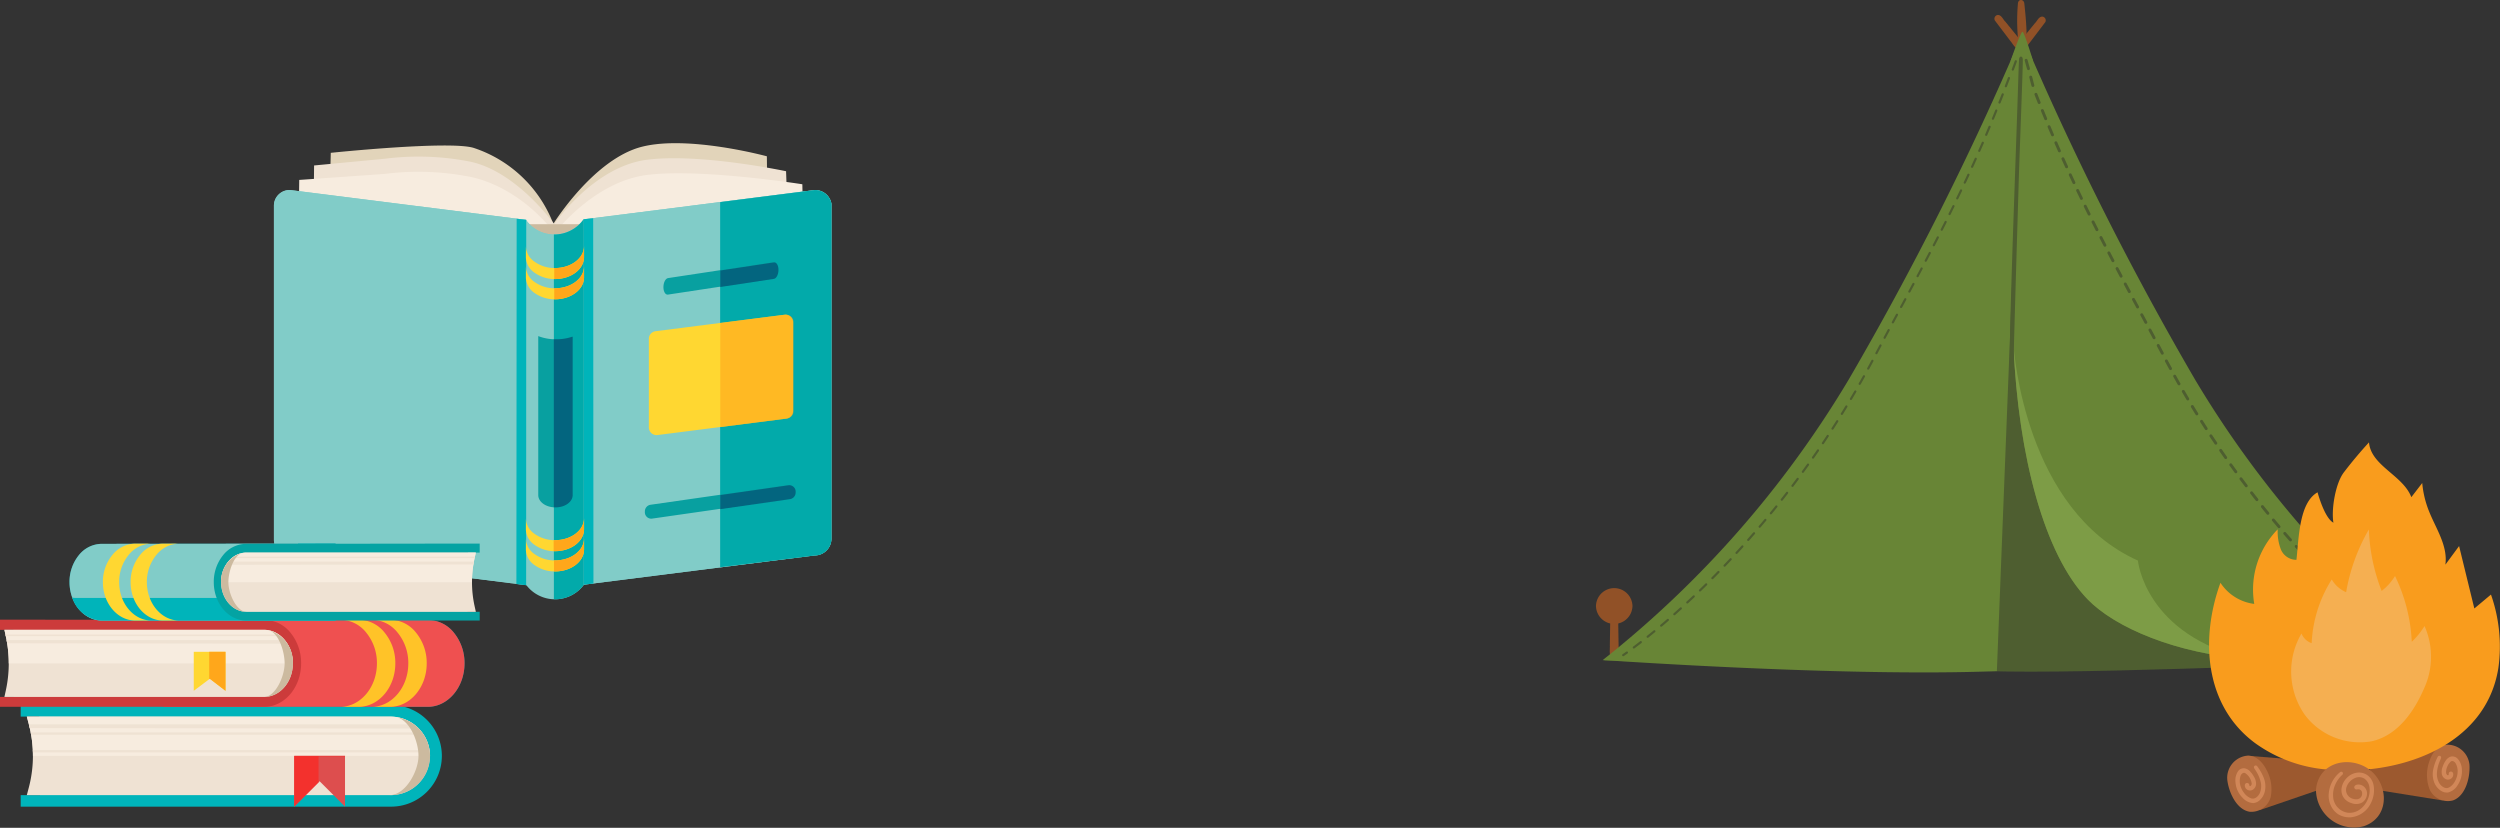 <svg xmlns="http://www.w3.org/2000/svg" width="360.816" height="119.477"><rect width="100%" height="100%" fill="#333333" stroke="none"/><g data-name="Group 123057"><g data-name="Group 121325"><path data-name="Path 170954" d="M79.758 80.634a17.922 17.922 0 0114.141-10.625 33.1 33.1 0 017.817.046l.393.051 10.577 2.182-1.947-44.076-.059-5.654s-11.3-3.074-18.007-1.384c-7 1.763-12.811 11.132-12.811 11.132z" fill="#e2d4ba"/><path data-name="Path 170955" d="M79.759 74.744l-3.694-1.721a33.778 33.778 0 00-18.485-2.969l-.393.051-10.577 2.182 1.017-45.38.112-4.849s17.183-1.794 20.639-.708a18.52 18.52 0 0111.483 10.956z" fill="#e2d4ba"/><path data-name="Rectangle 19871" d="M75.661 70.431h8a2.635 2.635 0 012.635 2.635v2.287a6.635 6.635 0 01-6.635 6.635 6.635 6.635 0 01-6.635-6.635v-2.287a2.635 2.635 0 012.635-2.635z" fill="#00b4ba"/><path data-name="Path 170956" d="M79.971 83.451a19.311 19.311 0 0115.311-10.746 38.357 38.357 0 018.464.047l.425.051 11.453 2.206-1.938-43.695-.235-6.6s-12.363-2.633-20.058-1.659c-7.742.981-13.4 9.274-13.4 9.274z" fill="#efe2d3"/><path data-name="Path 170957" d="M79.972 77.495l-4-1.74a38.875 38.875 0 00-20.014-3l-.425.051-11.454 2.203 1.2-46.016.052-5.112 10.2-.971.425-.051a38.5 38.5 0 0111.7.432c4.806.919 9.365 5.149 12.331 9.04z" fill="#efe2d3"/><path data-name="Path 170958" d="M79.971 85.641a19.311 19.311 0 0115.311-10.746 38.351 38.351 0 018.464.047l.425.051 11.453 2.207.253-46.616-.078-3.99s-14.71-2.32-22.405-1.346c-7.742.981-13.341 8.4-13.341 8.4z" fill="#f7ecdf"/><path data-name="Path 170959" d="M79.971 79.685l-4-1.74a38.877 38.877 0 00-20.015-3l-.425.051-11.453 2.207-.942-47.01.052-4.225 12.339-.867.425-.051a38.5 38.5 0 0111.7.432c4.806.919 9.426 4.279 12.391 8.171z" fill="#f7ecdf"/><path data-name="Rectangle 19872" d="M85.298 79.489v1.806a5.2 5.2 0 01-5.2 5.2 5.2 5.2 0 01-5.2-5.2v-1.806a1.2 1.2 0 011.2-1.2h8a1.2 1.2 0 011.2 1.2z" fill="#81ccc8"/><path data-name="Rectangle 19873" fill="#ccba9f" d="M75.988 32.358h8.254v3.169h-8.254z"/><path data-name="Path 170960" d="M117.578 27.431l-33.264 4.214a.194.194 0 00-.132.078 5.194 5.194 0 01-4.19 2.119 4.924 4.924 0 01-4.078-2.11l-33.994-4.3-.1-.006a2.268 2.268 0 00-2.285 2.2V77.96a2.271 2.271 0 002.323 2.2h.021l37.946 4.777a.19.19 0 00.049 0l37.7-4.777h.021a2.425 2.425 0 002.4-2.41V29.41a2.387 2.387 0 00-2.394-1.981z" fill="#81ccc8"/><path data-name="Path 170961" d="M117.578 27.431l-33.264 4.214a.194.194 0 00-.132.078 5.194 5.194 0 01-4.19 2.119 4.924 4.924 0 01-4.078-2.11l-33.994-4.3-.1-.006a2.268 2.268 0 00-2.285 2.2V77.96a2.271 2.271 0 002.323 2.2h.021l37.946 4.777a.19.19 0 00.049 0l37.7-4.777h.021a2.425 2.425 0 002.4-2.41V29.41a2.387 2.387 0 00-2.394-1.981z" fill="#81ccc8"/><g data-name="Group 121311"><path data-name="Path 170962" d="M120 29.41a2.387 2.387 0 00-2.393-1.981h-.028s-13.642 1.739-13.642 1.746V81.86l13.646-1.685h.021a2.425 2.425 0 002.4-2.41V29.429c-.003-.006-.003-.013-.004-.019z" fill="#02aaaa"/></g><path data-name="Path 170963" d="M75.937 84.464l-1.408-.169.039-52.72 1.382.143z" fill="#00b4ba"/><path data-name="Path 170964" d="M84.242 84.387l1.408-.169-.039-52.72-1.382.143z" fill="#00b4ba"/><path data-name="Path 170965" d="M113.749 72.03l-19.7 2.828a.927.927 0 01-.976-1 .97.97 0 01.763-1l19.7-2.828a.927.927 0 01.976 1 .97.97 0 01-.763 1z" fill="#08a0a0"/><path data-name="Path 170966" d="M111.37 40.248L96.399 42.52c-.394.06-.7-.521-.644-1.239.044-.6.326-1.094.657-1.144l14.971-2.272c.394-.06.7.521.644 1.239-.045.607-.327 1.094-.657 1.144z" fill="#08a0a0"/><path data-name="Path 170967" d="M113.489 60.412l-18.595 2.377a1.108 1.108 0 01-1.249-1.1V48.903a1.108 1.108 0 01.968-1.1l18.595-2.377a1.108 1.108 0 011.249 1.1v12.787a1.109 1.109 0 01-.968 1.099z" fill="#ffd731"/><g data-name="Group 121312"><path data-name="Path 170968" d="M113.303 45.423l-9.344 1.194v15.022l9.618-1.229a1.081 1.081 0 00.944-1.072V46.499a1.081 1.081 0 00-1.218-1.076z" fill="#ffa71b" opacity=".62"/></g><g data-name="Group 121313"><path data-name="Path 170969" d="M111.704 37.866l-7.745 1.175v2.38l7.732-1.173c.331-.05.613-.541.657-1.144.052-.717-.25-1.293-.644-1.238z" fill="#03657f"/></g><g data-name="Group 121314"><path data-name="Path 170970" d="M113.857 70.027l-9.9 1.421v2.034l10.112-1.452a.97.97 0 00.763-1 .927.927 0 00-.975-1.003z" fill="#03657f"/></g><g data-name="Group 121315"><path data-name="Path 170973" d="M84.182 31.723a5.193 5.193 0 01-4.189 2.119h-.053v52.652h.158a5.193 5.193 0 004.146-2.061V31.669a.2.2 0 00-.062.054z" fill="#02aaaa"/></g><path data-name="Path 170974" d="M80.237 48.967a6.874 6.874 0 01-2.553-.46v22.946c0 .978 1.1 1.772 2.451 1.772 1.354 0 2.451-.793 2.451-1.772V48.58a6.948 6.948 0 01-2.349.387z" fill="#08a0a0"/><g data-name="Group 121316"><path data-name="Path 170975" d="M77.145 79.966a4.967 4.967 0 002.961.918c2.321 0 4.189-1.432 4.189-3.169v1.589c0 1.737-1.868 3.169-4.189 3.169a4.968 4.968 0 01-2.961-.919 2.8 2.8 0 01-1.247-2.195v-1.6a2.8 2.8 0 001.247 2.207z" fill="#ffd731"/></g><g data-name="Group 121317"><path data-name="Path 170976" d="M77.145 77.045a4.968 4.968 0 002.961.918c2.321 0 4.189-1.431 4.189-3.169v1.589c0 1.738-1.868 3.169-4.189 3.169a4.967 4.967 0 01-2.961-.918 2.8 2.8 0 01-1.247-2.195v-1.6a2.8 2.8 0 001.247 2.206z" fill="#ffd731"/></g><g data-name="Group 121318"><path data-name="Path 170977" d="M77.145 40.691a4.969 4.969 0 002.961.918c2.321 0 4.189-1.432 4.189-3.169v1.589c0 1.738-1.868 3.169-4.189 3.169a4.967 4.967 0 01-2.961-.918 2.8 2.8 0 01-1.247-2.195v-1.6a2.8 2.8 0 001.247 2.206z" fill="#ffd731"/></g><g data-name="Group 121319"><path data-name="Path 170978" d="M77.145 37.769a4.968 4.968 0 002.961.918c2.321 0 4.189-1.432 4.189-3.169v1.589c0 1.738-1.868 3.169-4.189 3.169a4.968 4.968 0 01-2.961-.919 2.8 2.8 0 01-1.247-2.195v-1.6a2.8 2.8 0 001.247 2.207z" fill="#ffd731"/></g><g data-name="Group 121320"><path data-name="Path 170979" d="M80.301 48.967q-.188 0-.372-.009v24.255c.089.007.179.011.27.011 1.354 0 2.452-.793 2.452-1.772V48.58a6.948 6.948 0 01-2.35.387z" fill="#03657f"/></g><g data-name="Group 121321"><path data-name="Path 170980" d="M80.105 38.688h-.112v1.589h.112c2.321 0 4.189-1.432 4.189-3.169v-1.591c0 1.739-1.868 3.171-4.189 3.171z" fill="#ffa71b"/></g><g data-name="Group 121322"><path data-name="Path 170981" d="M80.105 41.606h-.112v1.589h.112c2.321 0 4.189-1.431 4.189-3.169v-1.589c0 1.74-1.868 3.169-4.189 3.169z" fill="#ffa71b"/></g><g data-name="Group 121323"><path data-name="Path 170982" d="M80.106 77.963h-.2v1.589h.2c2.321 0 4.189-1.431 4.189-3.169v-1.589c0 1.738-1.868 3.169-4.189 3.169z" fill="#ffa71b"/></g><g data-name="Group 121324"><path data-name="Path 170983" d="M80.109 80.884h-.156v1.589h.156c2.32 0 4.189-1.432 4.189-3.169v-1.589c-.004 1.737-1.872 3.169-4.189 3.169z" fill="#ffa71b"/></g></g><g data-name="Group 121338"><g data-name="Group 121328"><path data-name="Path 170984" d="M2.985 101.706v1.721H5.65l.167 5.664-.055 5.664H2.986v1.666h53.341a7.33 7.33 0 10.077-14.659z" fill="#00b4ba"/><path data-name="Path 170985" d="M4.171 113.617l-.3 1.139h52.394a5.665 5.665 0 100-11.328H3.871l.3 1.14a17.926 17.926 0 010 9.049z" fill="#efe2d3"/><g data-name="Group 121326"><path data-name="Path 170986" d="M3.873 103.427l.3 1.14a17.927 17.927 0 01.58 4.524h57.316a5.74 5.74 0 00-5.8-5.664z" fill="#f7ecdf"/></g><path data-name="Path 170987" d="M42.465 116.42l3.665-3.665 3.665 3.665v-7.33h-7.329z" fill="#dd4e4e"/><g data-name="Group 121327"><path data-name="Path 170988" d="M49.795 109.091v.076h-3.817v3.739l-3.514 3.514v-7.33z" fill="#f3312d"/></g><path data-name="Path 170989" d="M4.292 105.081l55.277.068v-.611h-55.4z" fill="#efe2d3"/><path data-name="Path 170990" d="M4.485 106.037h55.694v-.333H4.429z" fill="#efe2d3"/><path data-name="Path 170991" d="M4.757 108.592h55.811v-.333H4.737z" fill="#efe2d3"/><path data-name="Path 170992" d="M60.399 109.09c0-1.976-1.146-4.96-3.037-5.557a5.652 5.652 0 01-1.126 11.221c2.295 0 4.163-3.459 4.163-5.664z" fill="#ccba9f"/></g><g data-name="Group 121333"><path data-name="Path 170993" d="M23.583 89.431v1.472h1.907l.119 4.843-.04 4.843h-1.986v1.424h38.16c2.9 0 5.3-2.8 5.3-6.268a6.918 6.918 0 00-1.536-4.431 4.843 4.843 0 00-3.708-1.836z" fill="#0e9299"/><path data-name="Path 170994" d="M23.583 89.431v1.472h1.907l.119 4.843-.04 4.843h-1.986v1.424h38.16c2.9 0 5.3-2.8 5.3-6.268a6.918 6.918 0 00-1.536-4.431 4.843 4.843 0 00-3.708-1.836z" fill="#ef5050"/><path data-name="Path 170995" d="M0 89.431v1.472h1.906l.119 4.843-.039 4.843H0v1.424h38.16c2.9 0 5.3-2.8 5.3-6.268a6.912 6.912 0 00-1.536-4.431 4.843 4.843 0 00-3.708-1.836z" fill="#cc3b3b"/><path data-name="Path 170996" d="M.848 99.612l-.213.974h37.482c2.288 0 4.149-2.173 4.149-4.843S40.405 90.9 38.117 90.9H.635l.213.974a18.248 18.248 0 010 7.737z" fill="#efe2d3"/><g data-name="Group 121329"><path data-name="Path 170997" d="M.636 90.903l.213.974a18.185 18.185 0 01.415 3.869h41c0-2.67-1.861-4.843-4.149-4.843z" fill="#f7ecdf"/></g><path data-name="Path 170998" d="M1.034 92.84l39.579.058v-.522H.947z" fill="#efe2d3"/><path data-name="Path 170999" d="M.827 91.814H40.08v-.238H.788z" fill="#efe2d3"/><path data-name="Path 171000" d="M32.546 99.703l-2.265-1.742-2.317 1.742v-5.629h4.582z" fill="#ffd731"/><g data-name="Group 121330"><path data-name="Path 171001" d="M30.194 94.074v3.953l.087-.066 2.265 1.742v-5.629z" fill="#ffa71b"/></g><path data-name="Path 171002" d="M41.079 95.746c0-1.69-.819-4.242-2.172-4.752a4.723 4.723 0 013.364 4.752c0 2.67-1.871 4.843-4.17 4.843 1.637 0 2.978-2.958 2.978-4.843z" fill="#ccba9f"/><g data-name="Group 121331"><path data-name="Path 171003" d="M52.864 91.314a6.914 6.914 0 011.536 4.432c0 3.472-2.394 6.268-5.3 6.268h2.656c2.905 0 5.3-2.8 5.3-6.268a6.91 6.91 0 00-1.536-4.432 4.837 4.837 0 00-3.669-1.866h-2.674a4.834 4.834 0 013.687 1.866z" fill="#ffc328"/></g><g data-name="Group 121332"><path data-name="Path 171004" d="M57.393 91.314a6.914 6.914 0 011.536 4.432c0 3.472-2.394 6.268-5.3 6.268h2.657c2.905 0 5.3-2.8 5.3-6.268a6.914 6.914 0 00-1.536-4.432 4.838 4.838 0 00-3.669-1.866h-2.674a4.834 4.834 0 013.686 1.866z" fill="#ffc328"/></g></g><g data-name="Group 121337"><path data-name="Path 171005" d="M48.409 78.451v1.3h-1.684l-.1 4.276.035 4.276h1.754v1.258h-33.7c-2.565 0-4.679-2.469-4.679-5.535a6.1 6.1 0 011.356-3.913 4.275 4.275 0 013.274-1.621z" fill="#0e9299"/><path data-name="Path 171006" d="M48.409 78.451v1.3h-1.684l-.1 4.276.035 4.276h1.754v1.258h-33.7c-2.565 0-4.679-2.469-4.679-5.535a6.1 6.1 0 011.356-3.913 4.275 4.275 0 013.274-1.621z" fill="#81ccc8"/><path data-name="Path 171007" d="M48.409 79.751v-1.3l-5.4.007-.057 2.31.035 4.276h1.754v1.258h-33.7a3.966 3.966 0 01-.616-.048 4.736 4.736 0 004.283 3.308h33.7v-1.258h-1.754l-.035-4.276.105-4.276z" fill="#00b4ba"/><path data-name="Path 171008" d="M69.232 78.451v1.3h-1.683l-.105 4.276.035 4.276h1.754v1.258h-33.7c-2.565 0-4.679-2.469-4.679-5.535a6.1 6.1 0 011.356-3.913 4.275 4.275 0 013.274-1.621z" fill="#04a3a3"/><path data-name="Path 171009" d="M68.489 87.443l.188.861h-33.1c-2.02 0-3.664-1.919-3.664-4.277s1.644-4.276 3.664-4.276h33.1l-.188.86a16.1 16.1 0 000 6.832z" fill="#efe2d3"/><g data-name="Group 121334"><path data-name="Path 171010" d="M68.672 79.751l-.188.86a16.052 16.052 0 00-.366 3.416H31.911c0-2.358 1.644-4.276 3.664-4.276z" fill="#f7ecdf"/></g><path data-name="Path 171011" d="M68.321 81.465l-34.949.051v-.461h35.025z" fill="#efe2d3"/><path data-name="Path 171012" d="M68.503 80.555h-34.66v-.21h34.7z" fill="#efe2d3"/><path data-name="Path 171013" d="M32.963 84.027c0-1.492.724-3.745 1.918-4.2a4.171 4.171 0 00-2.97 4.2c0 2.358 1.652 4.276 3.682 4.276-1.449-.002-2.63-2.611-2.63-4.276z" fill="#ccba9f"/><g data-name="Group 121335"><path data-name="Path 171014" d="M22.553 80.113a6.1 6.1 0 00-1.357 3.913c0 3.066 2.114 5.535 4.679 5.535h-2.346c-2.565 0-4.679-2.469-4.679-5.535a6.1 6.1 0 011.356-3.913 4.27 4.27 0 013.24-1.648h2.362a4.267 4.267 0 00-3.255 1.648z" fill="#ffd731"/></g><g data-name="Group 121336"><path data-name="Path 171015" d="M18.554 80.113a6.1 6.1 0 00-1.357 3.913c0 3.066 2.114 5.535 4.679 5.535h-2.348c-2.565 0-4.679-2.469-4.679-5.535a6.1 6.1 0 011.356-3.913 4.272 4.272 0 013.24-1.648h2.361a4.268 4.268 0 00-3.252 1.648z" fill="#ffd731"/></g></g></g><g data-name="Group 121406"><g data-name="Group 121386"><g data-name="Group 121385"><path data-name="Path 171067" d="M232.423 87.996l-.08 5.129c.047.636-.255 1.865.631 1.984.835-.1.6-1.225.633-1.825l-.06-3.834c-.084-.6.157-1.325-.184-1.844a.556.556 0 00-.94.39z" fill="#915127"/></g><path data-name="Path 171068" d="M235.607 87.464a2.633 2.633 0 01-5.265 0 2.633 2.633 0 015.265 0z" fill="#915127"/></g><g data-name="Group 121388"><g data-name="Group 121387"><path data-name="Path 171069" d="M349.738 87.996l-.08 5.129c.047.636-.255 1.865.631 1.984.835-.1.6-1.225.633-1.825l-.06-3.834c-.084-.6.157-1.325-.184-1.844a.556.556 0 00-.94.39z" fill="#915127"/></g><path data-name="Path 171070" d="M352.921 87.464a2.633 2.633 0 01-5.265 0 2.633 2.633 0 015.265 0z" fill="#915127"/></g><g data-name="Group 121395"><g data-name="Group 121390"><g data-name="Group 121389"><path data-name="Path 171071" d="M287.922 2.97q1.109 1.468 2.221 2.932c.392.434.8 1.461 1.518.973.631-.532-.167-1.161-.5-1.612l-1.739-2.139c-.336-.312-.535-.927-1.039-.965a.544.544 0 00-.465.81z" fill="#915127"/></g></g><g data-name="Group 121392"><g data-name="Group 121391"><path data-name="Path 171072" d="M295.181 3.206q-1.109 1.468-2.221 2.932c-.392.434-.8 1.461-1.518.973-.631-.532.167-1.161.5-1.612l1.739-2.139c.336-.312.535-.926 1.039-.965a.544.544 0 01.465.81z" fill="#915127"/></g></g><g data-name="Group 121394"><g data-name="Group 121393"><path data-name="Path 171073" d="M291.234.567a27.978 27.978 0 00.148 6.13.562.562 0 00.76.243c.644-.5.22-4.575.018-6.463-.064-.594-.893-.707-.926.091z" fill="#915127"/></g></g></g><path data-name="Path 171074" d="M231.318 95.327s43.856 1.377 58.48 1.592c16.185.239 57.062-1.592 57.062-1.592l-41.586-44.3-10.512-31.192-8.388 1.181-22.092 66.513z" fill="#4e5e30"/><path data-name="Path 171075" d="M231.32 95.261a148.827 148.827 0 0035.45-40.4 447.99 447.99 0 0025.038-49.855l-3.607 91.852c-21.548.884-56.881-1.597-56.881-1.597z" fill="#688536"/><path data-name="Path 171076" d="M352.297 95.262a237.022 237.022 0 01-27.794-.153c-10.422-.766-19.253-4.524-23.213-8.62-6.178-6.39-9.992-20.473-10.7-36.738l-.01-.229v-.02a374.136 374.136 0 011.231-44.5 447.934 447.934 0 0025.037 49.855 148.846 148.846 0 0035.449 40.405z" fill="#688536"/><path data-name="Path 171077" d="M290.156 8.867s1.456-4.283 1.74-4.283c.267 0 1.54 4.227 1.54 4.227z" fill="#688536"/><g data-name="Group 121399"><g data-name="Group 121398"><g data-name="Group 121396"><path data-name="Path 171078" d="M234.274 94.711a.159.159 0 01-.089-.291s.183-.123.517-.361a.159.159 0 11.184.258c-.338.241-.517.361-.524.366a.159.159 0 01-.088.028z" fill="#4e5e30"/></g><g data-name="Group 121397"><path data-name="Path 171079" d="M235.81 93.604a.159.159 0 01-.1-.286c.323-.242.659-.5 1-.765a.16.16 0 01.2.251c-.342.266-.68.525-1.005.768a.159.159 0 01-.095.032zm1.993-1.548a.159.159 0 01-.1-.283c.32-.257.649-.524.977-.795a.159.159 0 01.2.245c-.329.271-.659.54-.98.8a.158.158 0 01-.097.033zm1.946-1.6a.159.159 0 01-.1-.28c.316-.268.638-.543.956-.819a.159.159 0 11.208.24c-.32.277-.642.554-.959.822a.158.158 0 01-.108.029zm1.905-1.653a.159.159 0 01-.105-.277q.458-.406.937-.841a.159.159 0 01.213.235q-.48.436-.94.844a.159.159 0 01-.104.034zm1.867-1.695a.159.159 0 01-.108-.275q.452-.419.919-.861a.159.159 0 11.218.23q-.468.443-.921.864a.159.159 0 01-.107.037zm1.831-1.734a.159.159 0 01-.11-.273q.444-.43.9-.88a.159.159 0 01.223.226q-.457.451-.9.882a.158.158 0 01-.112.04zm1.794-1.772a.159.159 0 01-.113-.27q.437-.441.883-.9a.16.16 0 01.228.222q-.447.459-.885.9a.157.157 0 01-.113.043zm1.759-1.807a.159.159 0 01-.115-.268q.429-.45.865-.915a.159.159 0 11.232.217q-.437.466-.867.917a.158.158 0 01-.114.044zm1.723-1.841a.159.159 0 01-.117-.266q.421-.459.847-.932a.159.159 0 01.236.213q-.427.474-.849.934a.158.158 0 01-.116.045zm1.688-1.873a.159.159 0 01-.119-.264q.413-.467.829-.948a.159.159 0 11.24.208q-.418.482-.831.95a.158.158 0 01-.118.049zm1.651-1.905a.159.159 0 01-.121-.262l.811-.963a.159.159 0 11.244.2q-.408.489-.813.965a.158.158 0 01-.12.055zm1.615-1.936a.159.159 0 01-.123-.259q.4-.483.793-.978a.159.159 0 11.247.2q-.4.5-.795.98a.158.158 0 01-.121.052zm1.578-1.966a.159.159 0 01-.125-.257q.387-.491.774-.993a.159.159 0 01.251.194l-.776 1a.158.158 0 01-.123.051zm1.541-2a.159.159 0 01-.126-.255q.378-.5.756-1.007a.159.159 0 01.255.189q-.379.51-.757 1.01a.159.159 0 01-.127.063zm1.5-2.024a.159.159 0 01-.128-.252q.368-.506.737-1.021a.159.159 0 11.258.184q-.369.517-.738 1.023a.159.159 0 01-.124.064zm1.466-2.051a.159.159 0 01-.13-.25q.359-.512.717-1.035a.159.159 0 01.262.18q-.359.523-.719 1.037a.159.159 0 01-.125.068zm1.427-2.078a.159.159 0 01-.132-.247q.35-.519.7-1.048a.159.159 0 01.265.175q-.349.53-.7 1.05a.159.159 0 01-.128.069zm1.388-2.1a.159.159 0 01-.133-.245q.34-.526.678-1.061a.159.159 0 11.268.17q-.339.536-.68 1.063a.158.158 0 01-.129.068zm1.348-2.13a.159.159 0 01-.135-.242q.33-.533.658-1.073a.159.159 0 01.271.165q-.329.542-.66 1.076a.158.158 0 01-.13.068zm1.308-2.155a.159.159 0 01-.136-.24q.32-.538.638-1.085a.16.16 0 01.275.16q-.319.548-.64 1.088a.159.159 0 01-.129.071zm1.267-2.179a.156.156 0 01-.078-.021.158.158 0 01-.059-.216q.31-.545.617-1.1a.159.159 0 01.277.154q-.308.554-.619 1.1a.159.159 0 01-.134.074zm1.226-2.2a.157.157 0 01-.076-.019.159.159 0 01-.064-.215q.3-.551.6-1.109a.159.159 0 11.28.149q-.3.56-.6 1.111a.158.158 0 01-.136.074zm1.185-2.225a.158.158 0 01-.14-.232q.293-.556.59-1.115a.159.159 0 11.281.149q-.3.558-.589 1.114a.159.159 0 01-.138.075zm1.182-2.226a.159.159 0 01-.14-.234l.594-1.112a.159.159 0 01.28.15l-.594 1.111a.159.159 0 01-.136.076zm1.19-2.222a.159.159 0 01-.14-.234l.6-1.11a.16.16 0 01.28.151l-.6 1.11a.159.159 0 01-.137.074zm1.193-2.221a.156.156 0 01-.075-.019.158.158 0 01-.065-.215l.6-1.11a.159.159 0 11.28.15l-.6 1.111a.159.159 0 01-.137.074zm1.191-2.221a.156.156 0 01-.075-.019.159.159 0 01-.065-.215l.594-1.111a.159.159 0 01.28.149l-.594 1.112a.159.159 0 01-.136.075zm1.186-2.224a.159.159 0 01-.14-.233l.589-1.114a.159.159 0 01.281.148q-.3.56-.59 1.114a.158.158 0 01-.136.075zm1.176-2.229a.159.159 0 01-.14-.233l.583-1.117a.159.159 0 01.282.147q-.292.562-.584 1.118a.159.159 0 01-.137.075zm1.163-2.236a.159.159 0 01-.141-.232l.576-1.12a.159.159 0 11.283.144q-.288.564-.576 1.121a.158.158 0 01-.138.077zm1.148-2.244a.154.154 0 01-.072-.017.159.159 0 01-.07-.213l.567-1.125a.159.159 0 01.284.142q-.283.566-.567 1.126a.159.159 0 01-.141.077zm1.129-2.254a.161.161 0 01-.07-.016.159.159 0 01-.072-.213q.278-.562.556-1.13a.159.159 0 11.285.139q-.278.569-.557 1.132a.159.159 0 01-.138.081zm1.108-2.264a.159.159 0 01-.143-.228q.273-.565.545-1.135a.159.159 0 11.287.136q-.273.572-.546 1.137a.159.159 0 01-.139.08zm1.085-2.275a.159.159 0 01-.143-.226q.267-.567.533-1.141a.159.159 0 01.288.134q-.266.574-.533 1.143a.159.159 0 01-.142.08zm1.06-2.287a.159.159 0 01-.144-.225q.26-.57.519-1.147a.159.159 0 11.29.13q-.26.578-.52 1.149a.159.159 0 01-.142.082zm1.033-2.3a.154.154 0 01-.064-.014.159.159 0 01-.081-.209q.253-.573.506-1.153a.159.159 0 11.291.127q-.253.581-.506 1.155a.159.159 0 01-.143.084zm1-2.312a.155.155 0 01-.062-.013.159.159 0 01-.084-.208q.246-.577.491-1.16a.159.159 0 01.293.123q-.245.584-.492 1.161a.159.159 0 01-.138.088zm.976-2.324a.159.159 0 01-.147-.219q.239-.58.476-1.166a.159.159 0 11.294.119q-.238.587-.477 1.168a.159.159 0 01-.136.089zm.945-2.337a.161.161 0 01-.058-.011.159.159 0 01-.089-.206q.231-.582.461-1.172a.16.16 0 01.3.115q-.23.59-.462 1.174a.158.158 0 01-.144.092zm.915-2.349a.165.165 0 01-.057-.01.159.159 0 01-.092-.2q.223-.586.445-1.178a.16.16 0 11.3.111q-.222.593-.446 1.18a.159.159 0 01-.143.088zm1.005-2.407a.156.156 0 01-.055-.01.159.159 0 01-.095-.2q.216-.589.429-1.184a.16.16 0 11.3.107q-.214.6-.43 1.186a.159.159 0 01-.141.092z" fill="#4e5e30"/></g></g></g><g data-name="Group 121403"><g data-name="Group 121402"><g data-name="Group 121400"><path data-name="Path 171080" d="M347.085 93.661a.211.211 0 01-.127-.042c-.322-.241-.66-.5-1.006-.768a.212.212 0 01.26-.334c.343.267.68.524 1 .764a.212.212 0 01-.127.381zm-1.993-1.548a.211.211 0 01-.132-.046 72.14 72.14 0 01-.981-.8.212.212 0 01.269-.327c.326.269.654.536.976.794a.212.212 0 01-.133.377zm-1.946-1.6a.21.21 0 01-.137-.05 100.04 100.04 0 01-.96-.822.212.212 0 11.277-.32c.321.278.642.553.956.819a.212.212 0 01-.137.373zm-1.906-1.653a.212.212 0 01-.141-.053c-.309-.274-.625-.558-.94-.844a.212.212 0 11.285-.313c.313.284.629.567.937.841a.212.212 0 01-.141.37zm-1.868-1.695a.211.211 0 01-.144-.057q-.453-.42-.921-.864a.212.212 0 01.291-.307q.467.442.918.861a.212.212 0 01-.144.367zm-1.831-1.735a.21.21 0 01-.147-.06q-.446-.431-.9-.883a.212.212 0 11.3-.3q.456.45.9.88a.211.211 0 01-.147.364zm-1.795-1.771a.211.211 0 01-.15-.062q-.438-.441-.885-.9a.212.212 0 01.3-.3q.445.458.882.9a.211.211 0 01-.15.361zm-1.759-1.807a.209.209 0 01-.153-.066q-.431-.451-.867-.917a.212.212 0 11.309-.29q.436.465.865.915a.212.212 0 01-.153.358zm-1.723-1.841a.211.211 0 01-.156-.069q-.423-.46-.85-.934a.212.212 0 11.315-.283q.426.473.847.931a.212.212 0 01-.156.355zm-1.687-1.874a.211.211 0 01-.159-.072q-.414-.468-.832-.95a.212.212 0 01.32-.277q.416.48.829.947a.212.212 0 01-.158.352zm-1.651-1.905a.21.21 0 01-.161-.074q-.405-.477-.814-.966a.212.212 0 11.325-.271q.407.487.811.962a.212.212 0 01-.161.349zm-1.615-1.936a.211.211 0 01-.164-.078q-.4-.484-.795-.981a.212.212 0 01.33-.265q.4.495.793.978a.212.212 0 01-.164.346zm-1.578-1.966a.211.211 0 01-.167-.081q-.388-.492-.777-1a.212.212 0 01.335-.259q.387.5.774.993a.212.212 0 01-.166.343zm-1.541-2a.212.212 0 01-.169-.084q-.379-.5-.758-1.01a.212.212 0 11.34-.253q.378.508.755 1.007a.212.212 0 01-.168.34zm-1.5-2.024a.212.212 0 01-.171-.087q-.369-.507-.739-1.024a.212.212 0 01.344-.246q.368.515.737 1.021a.212.212 0 01-.171.336zm-1.466-2.051a.211.211 0 01-.173-.09q-.36-.514-.719-1.037a.212.212 0 11.349-.24q.358.522.717 1.034a.211.211 0 01-.052.295.209.209 0 01-.126.04zm-1.427-2.078a.211.211 0 01-.176-.094q-.351-.521-.7-1.051a.212.212 0 11.353-.233q.349.528.7 1.048a.212.212 0 01-.175.33zm-1.388-2.1a.212.212 0 01-.178-.1q-.341-.528-.68-1.064a.212.212 0 01.358-.226q.338.534.678 1.06a.212.212 0 01-.178.327zm-1.348-2.13a.211.211 0 01-.18-.1q-.331-.534-.66-1.076a.212.212 0 01.362-.22q.328.541.658 1.073a.211.211 0 01-.18.323zm-1.308-2.155a.211.211 0 01-.182-.1q-.321-.54-.64-1.089a.212.212 0 11.366-.212q.318.546.638 1.085a.212.212 0 01-.182.32zm-1.267-2.179a.212.212 0 01-.184-.107q-.311-.546-.619-1.1a.212.212 0 11.37-.206q.307.552.617 1.1a.212.212 0 01-.184.316zm-1.226-2.2a.213.213 0 01-.186-.111q-.3-.552-.6-1.112a.212.212 0 01.374-.2q.3.558.6 1.108a.212.212 0 01-.186.313zm-1.186-2.225a.212.212 0 01-.187-.113l-.589-1.114a.212.212 0 11.374-.2q.3.559.59 1.115a.212.212 0 01-.187.311zm-1.182-2.227a.211.211 0 01-.187-.112l-.594-1.111a.212.212 0 11.373-.2l.594 1.112a.211.211 0 01-.187.311zm-1.19-2.222a.212.212 0 01-.187-.111l-.6-1.111a.212.212 0 01.373-.2l.6 1.11a.212.212 0 01-.186.312zm-1.193-2.22a.212.212 0 01-.187-.112l-.6-1.111a.212.212 0 01.373-.2l.6 1.11a.212.212 0 01-.186.312zm-1.192-2.221a.212.212 0 01-.187-.112l-.594-1.112a.212.212 0 01.373-.2q.3.559.594 1.112a.212.212 0 01-.186.312zm-1.186-2.224a.212.212 0 01-.187-.112l-.59-1.115a.213.213 0 01.375-.2q.3.56.589 1.114a.212.212 0 01-.187.311zm-1.177-2.229a.212.212 0 01-.188-.114l-.584-1.118a.213.213 0 11.375-.2l.583 1.116a.212.212 0 01-.187.31zm-1.163-2.236a.212.212 0 01-.188-.115q-.288-.558-.576-1.122a.212.212 0 01.377-.193l.575 1.12a.212.212 0 01-.188.309zm-1.148-2.245a.212.212 0 01-.189-.116l-.567-1.126a.212.212 0 01.379-.19q.283.565.566 1.125a.211.211 0 01-.189.307zm-1.129-2.253a.212.212 0 01-.19-.118q-.279-.562-.557-1.131a.212.212 0 11.38-.186q.278.568.556 1.13a.212.212 0 01-.189.306zm-1.108-2.264a.212.212 0 01-.191-.12q-.273-.566-.546-1.137a.212.212 0 11.382-.182q.272.571.545 1.135a.212.212 0 01-.191.3zm-1.085-2.275a.212.212 0 01-.192-.122q-.267-.568-.534-1.143a.212.212 0 01.384-.178q.266.574.533 1.141a.212.212 0 01-.1.282.214.214 0 01-.092.012zm-1.06-2.287a.212.212 0 01-.193-.124q-.261-.571-.52-1.149a.212.212 0 11.386-.174q.259.577.519 1.147a.211.211 0 01-.1.28.209.209 0 01-.093.012zm-1.033-2.3a.213.213 0 01-.194-.126q-.254-.575-.506-1.156a.212.212 0 11.388-.169q.252.58.505 1.153a.212.212 0 01-.193.3zm-1-2.312a.212.212 0 01-.195-.129q-.247-.578-.492-1.162a.212.212 0 11.39-.164q.245.583.491 1.159a.212.212 0 01-.195.3zm-.976-2.324a.212.212 0 01-.2-.131q-.239-.58-.477-1.168a.212.212 0 11.392-.159q.237.586.476 1.166a.212.212 0 01-.2.292zm-.945-2.337a.211.211 0 01-.2-.134q-.232-.583-.462-1.174a.212.212 0 11.394-.154q.23.59.461 1.172a.212.212 0 01-.2.29zm-.936-2.467a.212.212 0 01-.181-.158q-.157-.608-.312-1.222a.212.212 0 01.41-.1q.154.613.312 1.219a.212.212 0 01-.152.258.222.222 0 01-.083-.003zm-.629-2.426a.212.212 0 01-.187-.154q-.17-.6-.338-1.216a.212.212 0 01.408-.112q.167.609.337 1.213a.211.211 0 01-.146.261.205.205 0 01-.08.002z" fill="#4e5e30"/></g><g data-name="Group 121401"><path data-name="Path 171081" d="M348.615 94.764a.214.214 0 01-.118-.036c-.007-.005-.187-.125-.525-.367a.212.212 0 01.246-.345c.333.237.513.358.515.36a.212.212 0 01-.118.388z" fill="#4e5e30"/></g></g></g><path data-name="Path 171082" d="M324.502 95.109c-10.422-.766-19.253-4.524-23.213-8.62-6.178-6.39-9.992-20.472-10.7-36.738l-.01-.229c.092 1.452 1.769 24.1 17.976 31.385 0 0 1.004 10.775 15.947 14.202z" fill="#7d9c46"/><g data-name="Group 121405"><g data-name="Group 121404"><path data-name="Path 171083" d="M291.653 8.168c-.133 0-.229.194-.244.348-.025.27-.091 1.974-.127 3.151q-.077 2.509-.164 5.018c-.065 1.905-.557 16-.626 18.072-.066 1.978-.3 9.522-.341 11.316-.037 1.485-.123 6.623-.1 7.7 0 .095.008.189.014.284 0 .046.006.093.009.139 0 .024 0 .048.005.072s.008.054.01.082c0-.009-.006-.06-.005-.011a.266.266 0 00.531 0c-.025-.962 0-1.935.014-2.9.014-1.4.731-25.513.8-27.576.067-1.947.551-14.817.518-15.178-.01-.137.004-.517-.294-.517z" fill="#4e5e30"/></g></g></g><g data-name="Group 121384"><g data-name="Group 121379"><path data-name="Path 171056" d="M352.531 115.53l-10.232-1.643-.293-3.575 10.947-2.815z" fill="#9c592f"/><path data-name="Path 171057" d="M350.577 110.008a5.842 5.842 0 00.093 3.955 2.9 2.9 0 003.36 1.556c1.862-.661 2.492-3.394 2.38-5.131a3.21 3.21 0 00-2.948-2.9c-1.483-.131-2.439 1.063-2.885 2.52z" fill="#b36c3f"/><g data-name="Group 121378"><path data-name="Path 171058" d="M355.309 111.001a2.356 2.356 0 00-.654-1.545 1.022 1.022 0 00-.933-.258 1.387 1.387 0 00-.755.6 3.519 3.519 0 00-.432.877 1.967 1.967 0 00-.109 1.072 1.019 1.019 0 00.665.74.771.771 0 00.9-.379c.107-.217.139-.591-.121-.72a.321.321 0 00-.446.206c-.028.106.039.349-.172.289-.116-.033-.212-.239-.218-.349a2.156 2.156 0 01.665-1.613.349.349 0 01.207-.083.437.437 0 01.206.049.715.715 0 01.316.307l.008.014a1.864 1.864 0 01.098.21l.036.093c.012.031.022.063.032.094s.019.064.027.1.016.065.023.1l.019.1s.011.066.015.1c.006.035.008.066.011.1l.008.1c.002.034 0 .053 0 .08a3.018 3.018 0 01-.386 1.467 2.248 2.248 0 01-.685.795l-.017.012a1.576 1.576 0 01-.172.1c-.507.256-1.051-.14-1.336-.545a2.612 2.612 0 01-.382-1.71 4.817 4.817 0 01.231-1.106 6.289 6.289 0 01.284-.712c.071-.152.145-.367-.047-.468a.269.269 0 00-.363.1 7.359 7.359 0 00-.663 1.872 3.381 3.381 0 00.127 1.761 2.5 2.5 0 001.052 1.31 1.549 1.549 0 00.951.218 2.252 2.252 0 001.4-1.057 3.531 3.531 0 00.611-1.718 3.292 3.292 0 00-.001-.603z" fill="#d18758"/></g></g><g data-name="Group 121381"><path data-name="Path 171059" d="M326.149 116.917l9.8-3.359-.319-3.573-11.266-.913z" fill="#9c592f"/><path data-name="Path 171060" d="M327.136 111.143a5.841 5.841 0 01.581 3.913 2.9 2.9 0 01-3.047 2.1c-1.948-.335-3.033-2.921-3.218-4.651a3.21 3.21 0 012.412-3.358c1.44-.377 2.585.637 3.272 1.996z" fill="#b36c3f"/><g data-name="Group 121380"><path data-name="Path 171061" d="M322.642 112.926a2.355 2.355 0 01.382-1.634 1.023 1.023 0 01.876-.413 1.389 1.389 0 01.846.46 3.512 3.512 0 01.575.791 1.967 1.967 0 01.29 1.038 1.019 1.019 0 01-.53.842.771.771 0 01-.952-.221c-.142-.2-.237-.559 0-.73a.321.321 0 01.474.127c.046.1.021.351.219.256a.447.447 0 00.155-.381 2.156 2.156 0 00-.93-1.476.35.35 0 00-.218-.046.438.438 0 00-.195.083.717.717 0 00-.26.357l-.005.016c-.014.042-.026.084-.037.127s-.017.064-.024.1l-.02.1a1.863 1.863 0 00-.015.1l-.011.1-.007.1c-.002.034 0 .066 0 .1v.1c0 .034 0 .066.006.1s.006.066.01.1.006.053.011.079a3.016 3.016 0 00.63 1.38 2.245 2.245 0 00.81.667l.019.009a1.568 1.568 0 00.187.071c.543.166 1.012-.317 1.224-.765a2.613 2.613 0 00.086-1.75 4.828 4.828 0 00-.415-1.051 6.315 6.315 0 00-.4-.653c-.1-.137-.2-.337-.033-.469a.269.269 0 01.374.032 7.356 7.356 0 01.971 1.732 3.381 3.381 0 01.174 1.757 2.5 2.5 0 01-.814 1.47 1.548 1.548 0 01-.9.376 2.252 2.252 0 01-1.56-.8 3.531 3.531 0 01-.895-1.589 3.261 3.261 0 01-.098-.592z" fill="#d18758"/></g></g><path data-name="Path 171062" d="M325.442 107.229c-7.292-5.427-7.9-15.073-4.971-23.119a6.834 6.834 0 004.876 3.05 12.4 12.4 0 013.387-10.764 7.137 7.137 0 00.441 2.864 2.433 2.433 0 002.263 1.539c.345-3.059.366-8.233 3.046-9.746 0 0 .981 3.7 2.289 4.387-.327-1.962.3-5.683 1.506-7.264q1.714-2.247 3.629-4.329c.287 3.393 4.894 4.727 6.112 7.907l1.571-2.042a14.363 14.363 0 00.919 3.922c1.008 2.592 2.806 5.107 2.422 7.861l1.98-2.685 2.2 9.01 2.4-2.01a22.562 22.562 0 011.071 10.585c-1.82 11.528-14.686 15.657-24.9 14.654a20.533 20.533 0 01-10.241-3.82z" fill="#f99c1d"/><path data-name="Path 171063" d="M332.658 103.187a10.886 10.886 0 01-.493-11.756 2.456 2.456 0 001.468 1.4 18.823 18.823 0 012.9-9.2 4.35 4.35 0 002.076 1.837 27.3 27.3 0 013.28-9.055 26.96 26.96 0 001.846 8.872 7.893 7.893 0 001.931-2.152 24.29 24.29 0 012.416 9.495 11.207 11.207 0 001.842-2.273 10.919 10.919 0 01-.077 9.027c-1.43 3.323-3.834 6.786-7.573 7.608a9.929 9.929 0 01-9.616-3.803z" fill="#f5af51"/><g data-name="Group 121383"><path data-name="Path 171064" d="M334.257 114.101a5.491 5.491 0 006.9 5.144c4.115-1.392 3.589-6.891.014-8.664-2.706-1.341-6.217-.367-6.84 2.858a4.261 4.261 0 00-.074.662z" fill="#b36c3f"/><g data-name="Group 121382"><path data-name="Path 171065" d="M342.539 113.19a2.241 2.241 0 00-.759-1.23 2.1 2.1 0 00-1.467-.457 2.488 2.488 0 00-1.408.586 2.821 2.821 0 00-.856 1.253 2.09 2.09 0 00.048 1.5 1.987 1.987 0 001.243 1.051 1.818 1.818 0 001.6-.081 1.579 1.579 0 00.684-1.372 1.293 1.293 0 00-.9-1.161 1.1 1.1 0 00-.467-.041.592.592 0 00-.421.207.315.315 0 00-.042.262c.073.225.262.257.46.216a.545.545 0 01.661.564.8.8 0 01-.7.863 1.386 1.386 0 01-.57-.049 1.347 1.347 0 01-1.018-.991 1.361 1.361 0 010-.593 2.184 2.184 0 011.049-1.327 1.814 1.814 0 01.31-.14 1.458 1.458 0 011.29.148 1.819 1.819 0 01.7 1.237 3.207 3.207 0 01-.309 1.869 3.376 3.376 0 01-1.059 1.311 2.54 2.54 0 01-1.781.481 2.481 2.481 0 01-2.1-2.428 3.549 3.549 0 01.342-1.693 4.124 4.124 0 011.01-1.371.252.252 0 000-.354.258.258 0 00-.354 0 4.412 4.412 0 00-1.617 3.013 3.351 3.351 0 00.232 1.66 2.987 2.987 0 001.156 1.414 3.089 3.089 0 001.786.42 3.576 3.576 0 002.776-1.815 4.324 4.324 0 00.493-1.3 3.767 3.767 0 00-.012-1.652z" fill="#d18758"/></g></g></g></g></svg>